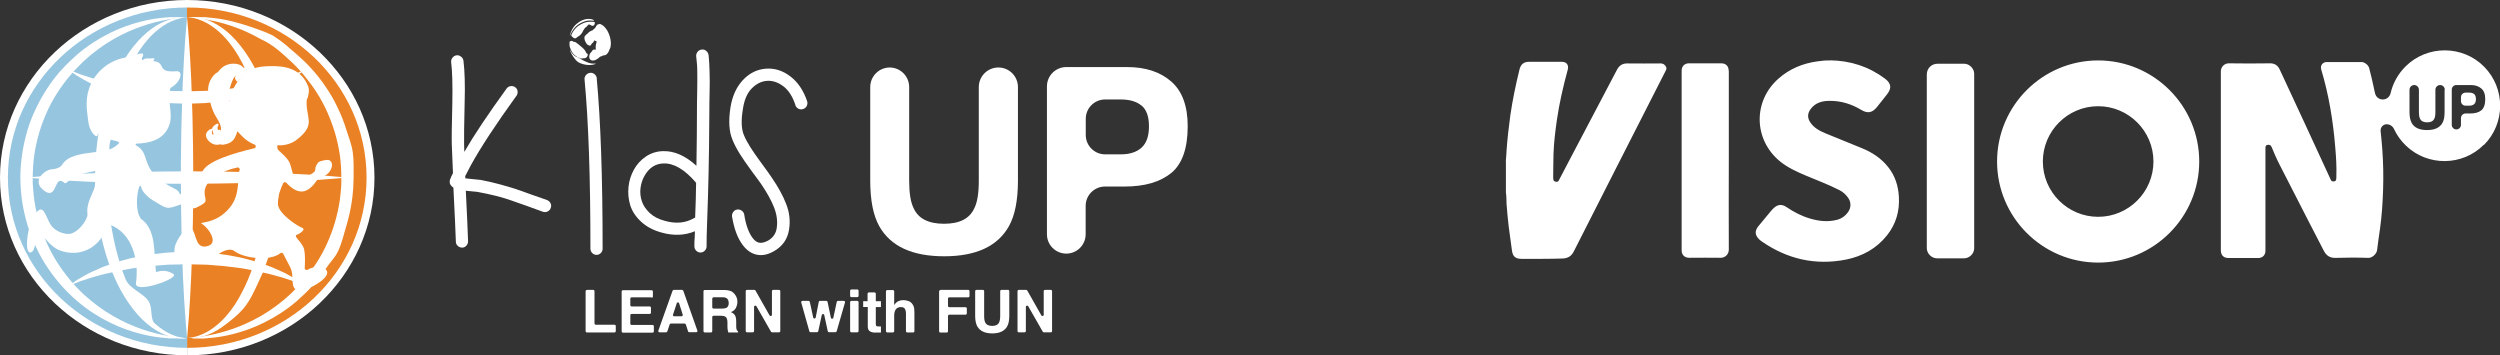 <?xml version="1.0" encoding="UTF-8"?>
<svg id="Layer_1" data-name="Layer 1" xmlns="http://www.w3.org/2000/svg" xmlns:xlink="http://www.w3.org/1999/xlink" viewBox="0 0 233.73 33.22">
  <rect x="0" y="0" width="233.73" height="33.22" fill="#333333" stroke="none"/>
  <defs>
    <style>
      .cls-1 {
        clip-path: url(#clippath);
      }

      .cls-2 {
        fill: none;
      }

      .cls-2, .cls-3, .cls-4, .cls-5, .cls-6 {
        stroke-width: 0px;
      }

      .cls-7 {
        clip-path: url(#clippath-1);
      }

      .cls-3 {
        fill: #ea8124;
      }

      .cls-4 {
        fill-rule: evenodd;
      }

      .cls-4, .cls-5 {
        fill: #fff;
      }

      .cls-6 {
        fill: #96c5e0;
      }
    </style>
    <clipPath id="clippath">
      <rect class="cls-2" x="0" y="0" width="111.04" height="33.22"/>
    </clipPath>
    <clipPath id="clippath-1">
      <rect class="cls-2" x="0" y="0" width="111.04" height="33.22"/>
    </clipPath>
  </defs>
  <path class="cls-5" d="M140.78,15.12c.05-.47.04-.69.07-1.04.08-1.09.2-2.18.35-3.27.21-1.45.51-2.89.86-4.31.12-.49.4-.72.89-.72,1.03,0,2.05,0,3.08,0,.44,0,.66.31.54.74-.42,1.54-.78,3.09-1.01,4.67-.15,1.05-.28,2.1-.32,3.16-.03.75-.01,1.5-.03,2.25,0,.29.08.38.31.4.14.01.18-.07.23-.16.5-.95.99-1.89,1.49-2.84,1.31-2.5,2.62-4.99,3.94-7.49.2-.38.51-.59.97-.58,1.03.02,2.07,0,3.1,0,.21,0,.36.08.47.25.08.12.11.24.03.39-1.59,3.11-3.18,6.23-4.76,9.35-.86,1.69-1.71,3.38-2.57,5.06-.43.84-.85,1.68-1.28,2.52-.22.44-.55.66-1.08.67-1.27.04-2.54.03-3.81.03-.58,0-.83-.23-.9-.81-.09-.74-.21-1.48-.3-2.22-.08-.7-.15-1.4-.2-2.1-.02-.36,0-.73-.06-1.08v-2.85ZM161.62,6.63c0-.44-.26-.71-.7-.71-1,0-2.01,0-3.01,0-.42,0-.69.27-.69.7v16.78c0,.43.27.7.71.7.98,0,1.96-.02,2.94,0,.41.01.76-.32.76-.76-.02-2.78,0-5.56,0-8.34V6.63ZM171.11,5.64c1.89.03,3.61.58,5.13,1.72.58.44.63.89.19,1.45-.32.4-.63.81-.96,1.21-.43.53-.86.61-1.45.26-.91-.55-1.89-.86-2.96-.85-.69,0-1.34.16-1.79.78-.29.4-.3.81-.03,1.22.35.53.88.81,1.44,1.04,1.13.47,2.27.92,3.41,1.39.95.39,1.79.94,2.43,1.75.65.81.95,1.75,1.01,2.78.08,1.34-.27,2.55-1.1,3.6-.99,1.25-2.31,1.97-3.85,2.28-2.85.56-5.47-.04-7.86-1.69-.09-.06-.18-.14-.26-.21-.4-.4-.42-.79-.06-1.23.37-.45.74-.89,1.11-1.34.1-.11.19-.23.3-.33.39-.37.78-.41,1.23-.1.68.46,1.39.83,2.18,1.06.83.25,1.67.34,2.53.12.45-.12.8-.38,1.06-.77.26-.39.26-.88-.02-1.28-.22-.32-.5-.57-.85-.74-1.03-.53-2.12-.92-3.19-1.38-.82-.35-1.63-.72-2.33-1.29-2.47-2.02-2.55-5.61-.16-7.73,1.04-.92,2.26-1.43,3.63-1.62.4-.06.81-.1,1.22-.09ZM180.14,15.05V6.98c0-.59.43-1.02,1.01-1.02.83,0,1.66,0,2.5,0,.47,0,.92.45.92.93v16.33c0,.49-.45.93-.94.93-.85,0-1.69,0-2.54,0-.5,0-.95-.45-.95-.95,0-2.71,0-5.43,0-8.14ZM196.16,24.55c-5.21,0-9.45-4.24-9.45-9.45s4.24-9.45,9.45-9.45,9.45,4.24,9.45,9.45-4.24,9.45-9.45,9.45ZM196.16,9.93c-2.85,0-5.17,2.32-5.17,5.17s2.32,5.17,5.17,5.17,5.17-2.32,5.17-5.17-2.32-5.17-5.17-5.17ZM230.86,8.66h-.35c-.24,0-.43.19-.43.43v.36c0,.24.19.43.43.43h.35c.2,0,.35-.05.46-.15.11-.1.16-.26.16-.47s-.06-.37-.16-.46c-.11-.09-.26-.14-.46-.14ZM232.21,13.54c-1.99,2-5.25,2.03-7.28.07-.48-.46-.85-.99-1.11-1.55-.13-.28-.42-.46-.73-.44h0c-.33.02-.56.33-.52.65.06.59.12,1.17.16,1.76.09,1.24.11,2.48.07,3.72-.04,1.22-.12,2.44-.29,3.65-.09.66-.2,1.32-.27,1.98-.04.34-.44.74-.82.73-1.03-.04-2.07-.03-3.1,0-.52.01-.84-.24-1.06-.66-.48-.91-.94-1.82-1.41-2.73-.91-1.77-1.82-3.54-2.72-5.31-.28-.54-.52-1.1-.75-1.66-.09-.21-.22-.24-.4-.2-.18.03-.18.18-.18.33,0,3.19,0,6.38,0,9.57,0,.39-.27.67-.66.67-.94,0-1.87,0-2.81,0-.44,0-.7-.27-.7-.71v-8.39c0-2.78,0-5.56,0-8.34,0-.43.34-.77.76-.76,1.29.02,2.57.02,3.86,0,.44,0,.73.23.89.59,1.6,3.43,3.19,6.87,4.77,10.3.06.13.13.15.26.15.13,0,.21-.04.24-.18.02-.09.02-.18.02-.26.03-.91-.02-1.81-.1-2.71-.2-2.49-.6-4.94-1.32-7.33-.1-.35.14-.68.51-.68,1.09,0,2.19,0,3.28,0,.27,0,.63.29.7.57.19.73.36,1.46.51,2.19.02.06.03.12.04.17.08.35.4.59.76.57.34-.02.61-.26.69-.58.21-.92.68-1.79,1.4-2.51,2.03-2.02,5.36-2,7.36.04,1.99,2.03,1.98,5.29-.03,7.3ZM228.57,8.39c0-.24-.2-.44-.44-.44s-.44.2-.44.44v2.08c0,.28-.03.49-.1.62-.1.23-.33.35-.67.35s-.57-.12-.67-.35c-.07-.13-.1-.34-.1-.62v-2.08c0-.12-.05-.23-.13-.31-.08-.08-.19-.13-.31-.13-.24,0-.44.2-.44.44v2.08c0,.44.07.77.2,1.02.25.45.73.67,1.44.67s1.19-.22,1.44-.67c.14-.24.2-.58.2-1.02v-2.08h0ZM232.35,9.26c0-.45-.12-.78-.37-.99s-.57-.32-.98-.32h-1.35c-.24,0-.43.19-.43.43v3.29c0,.24.19.43.43.43s.43-.19.43-.43v-.63c0-.24.19-.43.43-.43h.44c.45,0,.8-.1,1.04-.3.24-.2.36-.55.36-1.04Z"/>
  <g id="Artwork_18" data-name="Artwork 18">
    <g class="cls-1">
      <g class="cls-7">
        <path class="cls-5" d="M0,16.62c0,9.17,7.85,16.61,17.53,16.6L17.51,0C7.84,0,0,7.45,0,16.62"/>
        <path class="cls-5" d="M35.01,16.6C35,7.43,27.15,0,17.48,0l.02,33.22c9.68,0,17.52-7.45,17.51-16.62"/>
        <path class="cls-6" d="M.74,16.62c0,8.79,7.52,15.91,16.79,15.9l-.02-31.82C8.24.71.73,7.83.74,16.62"/>
        <path class="cls-3" d="M34.27,16.6c0-8.79-7.52-15.91-16.79-15.9l.02,31.82c9.27,0,16.78-7.13,16.77-15.92"/>
        <path class="cls-5" d="M32.48,16.6s-.12.01-.34.03c-.22.02-.54.05-.95.08-.41.03-.91.07-1.48.11-.57.04-1.22.08-1.92.11-.7.04-1.46.08-2.27.1-.81.03-1.66.06-2.53.08-.88.02-1.79.04-2.71.05-.92.01-1.86.02-2.8.02-.94,0-1.87,0-2.8-.02-.92,0-1.83-.03-2.71-.05-.88-.02-1.73-.05-2.53-.08-.81-.02-1.57-.06-2.27-.1-.7-.03-1.35-.07-1.92-.11-.57-.03-1.07-.07-1.48-.11-.41-.03-.73-.06-.95-.08-.22-.02-.34-.03-.34-.03,0,0,.12-.01.34-.03.22-.02.54-.05.95-.08.41-.03.91-.07,1.48-.11.57-.04,1.22-.08,1.92-.11.7-.04,1.46-.08,2.27-.1.81-.03,1.66-.06,2.53-.08.88-.02,1.79-.04,2.71-.05.92-.01,1.86-.02,2.8-.02.94,0,1.87,0,2.8.02.92,0,1.83.03,2.71.05.88.02,1.73.05,2.53.08.81.02,1.57.06,2.27.1.7.03,1.35.07,1.92.11.57.03,1.07.07,1.48.11.41.03.73.06.95.08.22.02.34.03.34.03"/>
        <path class="cls-5" d="M28.56,6.5s-.07.05-.21.15c-.14.1-.34.24-.61.42-.26.17-.61.35-1,.57-.05.03-.1.05-.15.08-.05.02-.1.05-.16.07-.11.05-.22.1-.33.15-.23.1-.47.21-.72.32-.26.09-.53.19-.8.29-.07.03-.14.05-.21.08l-.11.04-.12.04c-.14.04-.29.08-.44.13-.3.08-.6.17-.92.25-.32.08-.66.13-1,.2-.68.15-1.39.22-2.11.3-.36.05-.72.06-1.09.07-.37.01-.74.03-1.12.04-.36-.01-.72-.03-1.08-.04-.36-.01-.71-.02-1.08-.07-.73-.08-1.44-.15-2.11-.3-.34-.07-.67-.12-.99-.2-.32-.09-.63-.17-.94-.26-.15-.04-.3-.09-.45-.13l-.06-.02h-.03s-.03-.01-.03-.01h-.01s-.11-.04-.11-.04c-.07-.02-.14-.05-.21-.07-.27-.1-.54-.2-.79-.29-.25-.1-.5-.22-.73-.32-.11-.05-.23-.1-.33-.15-.05-.02-.11-.05-.16-.07-.05-.03-.1-.05-.15-.08-.39-.22-.73-.4-1-.57-.27-.18-.47-.32-.61-.42-.14-.1-.21-.15-.21-.15,0,0,.09.03.24.09.16.06.39.15.68.27.14.06.31.11.49.17.18.06.37.12.58.19.2.08.43.12.66.19.23.06.47.14.73.2.26.06.54.12.82.19.07.02.14.03.21.05l.11.03.1.02c.15.02.29.05.44.08.3.05.6.11.92.17.32.05.64.08.97.12.16.02.33.04.5.06.08.01.17.02.25.03l.25.02c.34.02.68.05,1.02.08.34.04.7.03,1.06.04.36,0,.72.02,1.08.03.35,0,.69-.02,1.04-.03.35-.01.7,0,1.05-.04.35-.03.69-.05,1.03-.08l.25-.02c.08,0,.17-.02.25-.03.16-.02.33-.04.49-.06.33-.04.64-.08.96-.12.32-.06.63-.12.94-.17.15-.03.3-.05.45-.08l.1-.02.11-.03c.07-.02.14-.03.21-.05.28-.06.55-.13.81-.18.26-.06.5-.14.74-.2.23-.07.46-.12.66-.19.21-.07.4-.13.57-.19.18-.06.35-.1.49-.17.29-.12.53-.21.68-.27.16-.06.24-.09.24-.09"/>
        <path class="cls-5" d="M17.49,31.61s-.01-.12-.03-.34c-.02-.22-.05-.54-.08-.95-.03-.41-.07-.91-.11-1.48-.04-.57-.08-1.22-.11-1.92-.04-.7-.08-1.46-.1-2.27-.03-.81-.06-1.65-.08-2.53-.02-.88-.04-1.79-.05-2.71-.01-.92-.02-1.86-.02-2.8,0-.94,0-1.87.02-2.8,0-.92.03-1.83.05-2.71.02-.88.05-1.73.08-2.53.02-.81.06-1.57.1-2.27.03-.7.07-1.35.11-1.92.03-.57.07-1.07.11-1.48.03-.41.06-.73.08-.95.02-.22.03-.34.03-.34,0,0,.01.12.03.34.02.22.05.54.08.95.03.41.07.91.11,1.48.04.57.08,1.22.11,1.92.04.7.08,1.46.1,2.27.03.81.06,1.66.08,2.53.02.88.04,1.79.05,2.71.01.92.02,1.86.02,2.8,0,.94,0,1.87-.02,2.8,0,.92-.03,1.83-.05,2.71-.02.88-.05,1.73-.08,2.53-.02.81-.06,1.57-.1,2.27-.03.7-.07,1.35-.11,1.92-.03.57-.07,1.07-.11,1.48-.03.41-.06.73-.08.95-.02.22-.03.34-.03.34"/>
        <path class="cls-5" d="M17.48,1.61s-.18.02-.53.05c-.09,0-.18.02-.29.02-.1.01-.22.03-.34.05-.12.02-.26.04-.4.06-.14.02-.29.05-.45.08-.63.11-1.38.3-2.22.59-.84.29-1.75.69-2.69,1.23-.93.54-1.88,1.23-2.78,2.07-.44.43-.88.88-1.29,1.38l-.16.19-.15.19c-.1.13-.2.25-.29.38-.19.27-.38.54-.56.82-.72,1.12-1.28,2.39-1.68,3.73-.19.67-.35,1.36-.45,2.06-.09.7-.14,1.41-.14,2.11v.54c.01.19.03.35.04.53.02.34.07.7.11,1.05.1.7.26,1.39.45,2.05.4,1.33.96,2.6,1.68,3.73.17.28.37.55.56.82.1.13.2.26.3.39.1.13.2.26.3.38.1.12.21.26.3.36.11.12.22.24.33.36.11.12.22.23.33.34.11.11.22.21.33.32.9.83,1.85,1.52,2.79,2.06.94.54,1.85.94,2.69,1.23.84.28,1.59.48,2.22.58.16.03.31.06.45.08.14.02.27.04.4.06.12.02.24.03.34.05.11,0,.2.02.29.02.34.03.53.05.53.05,0,0-.18,0-.53.02-.09,0-.18,0-.29,0-.11,0-.22,0-.35,0-.13,0-.26,0-.41,0-.14,0-.3-.02-.46-.04-.65-.05-1.43-.16-2.32-.39-.88-.22-1.87-.56-2.88-1.06-1.01-.5-2.06-1.16-3.05-2.01-.12-.11-.25-.22-.37-.33-.12-.11-.25-.23-.36-.34-.12-.11-.23-.23-.35-.35-.13-.13-.23-.25-.35-.38-.46-.51-.89-1.06-1.29-1.66-.4-.59-.77-1.22-1.08-1.89-.32-.66-.6-1.36-.82-2.08-.22-.72-.39-1.46-.51-2.21-.05-.38-.11-.75-.13-1.14-.01-.19-.03-.39-.03-.57l-.02-.57c0-.76.07-1.53.18-2.28.11-.75.29-1.49.5-2.21.21-.72.5-1.41.82-2.08.32-.67.69-1.29,1.08-1.89.19-.3.41-.58.62-.86.11-.14.22-.28.33-.41l.17-.2.17-.18c.45-.51.95-.97,1.43-1.4.99-.85,2.04-1.51,3.05-2.01,1.01-.51,1.99-.84,2.88-1.07.88-.23,1.67-.34,2.32-.39.16-.01.31-.03.46-.04.14,0,.28,0,.41,0,.13,0,.24,0,.35,0,.11,0,.2,0,.29,0,.35.01.53.02.53.02"/>
        <path class="cls-5" d="M17.49,31.61s.14-.02.41-.06c.03,0,.07,0,.11-.01.04,0,.07-.02.11-.03.08-.02.17-.04.26-.07.09-.02.19-.06.29-.1.1-.04.21-.08.33-.13.45-.2.96-.53,1.47-.98.51-.45,1.01-1.04,1.48-1.74.46-.7.88-1.52,1.26-2.41.09-.23.18-.45.27-.69.08-.23.17-.48.24-.71.08-.25.15-.5.23-.76.07-.25.13-.5.2-.75.25-1.02.44-2.1.57-3.21.05-.55.11-1.11.14-1.67.01-.28.04-.56.04-.85v-.84c0-1.17-.06-2.26-.18-3.38-.13-1.11-.33-2.18-.58-3.21-.07-.26-.13-.51-.2-.76-.07-.25-.15-.49-.22-.74l-.02-.08-.03-.09-.06-.18c-.04-.12-.08-.24-.13-.36-.08-.24-.18-.46-.26-.68-.37-.89-.79-1.71-1.26-2.41-.47-.7-.97-1.29-1.48-1.74-.51-.45-1.02-.77-1.47-.98-.11-.05-.22-.09-.33-.13-.1-.04-.2-.08-.29-.1-.09-.02-.18-.05-.26-.07-.04-.01-.08-.02-.11-.03-.04,0-.07-.01-.11-.01-.27-.04-.41-.06-.41-.06,0,0,.15,0,.42,0,.27,0,.68.04,1.18.18.5.15,1.08.42,1.67.84.59.42,1.19.99,1.74,1.7.55.7,1.07,1.52,1.51,2.44.11.23.23.47.32.71.05.12.1.24.15.36l.07.18.04.09.04.1c.09.25.18.51.27.76.09.26.16.52.24.79.09.26.15.54.22.81.03.14.07.27.1.41.03.14.06.28.09.42.05.28.12.56.16.84.04.28.09.57.13.86.15,1.14.23,2.36.24,3.5l-.02.9c0,.29-.03.59-.04.88-.03.59-.1,1.17-.17,1.74-.04.29-.09.57-.13.86-.04.28-.11.56-.16.84-.03.14-.05.28-.09.42-.03.14-.07.27-.1.41-.07.27-.13.54-.22.81.09.38-.05.55-.14.81-.09.25-.18.51-.27.75-.1.27-.15.48-.31.76-.1.24-.26.57-.36.8-.44.92-.68,1.47-1.23,2.17-.55.7-1.48,1.41-2.07,1.83-.59.43-1.17.69-1.67.85-.5.14-.91.18-1.18.19-.27,0-.42,0-.42,0"/>
        <path class="cls-5" d="M17.48,1.61s-.14.02-.41.06c-.03,0-.07,0-.11.02-.04,0-.07.02-.11.03-.08.02-.17.04-.26.07-.09.02-.19.06-.29.1-.1.04-.21.08-.33.13-.45.2-.96.53-1.47.98-.51.45-1.01,1.04-1.48,1.74-.46.7-.88,1.52-1.26,2.41-.09.23-.18.45-.27.69-.08.23-.17.48-.24.71-.08.25-.15.5-.23.76-.07.25-.13.5-.2.76-.23.95-.24,2.18-.52,3.18-.05.16-.07.33-.07.5,0,1.06-.17,1.85-.17,2.9,0,1.15.07,2.26.19,3.37.13,1.11.33,2.18.58,3.21.07.26.13.51.2.76.08.25.15.49.22.74l.02.08.03.09.06.18c.04.12.08.24.13.36.08.24.18.46.26.68.37.89,1.64,1.29,2.11,1.99.47.7.12,1.7.63,2.15.51.45,1.02.77,1.47.98.11.05.22.09.33.13.1.04.2.08.29.1.09.02.18.05.26.07.04.01.08.02.11.03.04,0,.07.01.11.01.27.04.41.06.41.06,0,0-.15,0-.42,0-.27,0-.68-.04-1.18-.18-.5-.15-1.08-.42-1.67-.84-.59-.42-1.19-.99-1.74-1.7-.55-.7-1.07-1.52-1.51-2.44-.11-.23-.22-.47-.32-.71-.05-.12-.1-.24-.15-.36l-.07-.18-.04-.09-.04-.1c-.09-.25-.18-.51-.27-.76-.09-.26-.16-.52-.24-.79-.09-.26-.15-.54-.22-.81-.03-.14-.07-.27-.1-.41-.03-.14-.06-.28-.09-.42-.05-.28-.12-.56-.16-.84-.04-.28-.09-.57-.13-.86-.15-1.15-.23-2.35-.24-3.51.01-1.18.08-2.36.23-3.51.04-.29.09-.57.13-.86.04-.28.11-.56.16-.84.03-.14.05-.28.09-.42.03-.14.07-.27.1-.41.07-.27.13-.54.22-.81.08-.27.16-.54.24-.79.09-.25.18-.5.27-.74.1-.27.2-.5.3-.74.1-.24.22-.47.32-.7.44-.92.95-1.74,1.51-2.44.55-.7,1.15-1.28,1.74-1.7.59-.43,1.17-.69,1.67-.85.5-.14.91-.18,1.18-.19.27,0,.42,0,.42,0"/>
        <path class="cls-5" d="M18.01,31.63s-.04-.06,0-.07c0,0,0,0,.01,0,.09,0,.18-.02.29-.02,0,0,0,0,0,0,.1-.01.22-.03.34-.05.12-.02.26-.04.4-.06.14-.02.29-.05.45-.08.63-.11,1.38-.3,2.22-.59.84-.29,1.75-.69,2.69-1.23.93-.54,1.88-1.23,2.78-2.07.44-.43.88-.88,1.29-1.38l.16-.19.15-.19c.1-.13.2-.25.29-.38.19-.27.38-.54.56-.82.72-1.12,1.28-2.39,1.68-3.73.19-.67.35-1.36.45-2.06.04-.35.09-.7.11-1.05.01-.18.03-.35.03-.53v-.52c0-.76-.04-1.42-.14-2.13-.1-.7-.26-1.39-.45-2.05-.4-1.33-.96-2.6-1.68-3.73-.17-.28-.37-.55-.56-.82-.1-.13-.2-.26-.3-.39-.1-.13-.2-.26-.3-.38-.1-.12-.21-.26-.3-.36-.11-.12-.22-.24-.33-.36-.11-.12-.22-.23-.33-.34-.11-.11-.22-.21-.33-.32-.9-.83-1.77-1.62-2.79-2.06,0,0,0,0,0,0-.94-.54-1.85-.94-2.69-1.22-.84-.28-1.59-.48-2.22-.58-.16-.03-.31-.06-.45-.08-.14-.02-.27-.04-.4-.05-.12-.02-.24-.03-.34-.05,0,0,0,0,0,0-.1,0-.2-.02-.29-.02,0,0,0,0-.01,0-.04,0-.04-.06,0-.07,0,0,0,0,.01,0,.09,0,.18,0,.29,0h0c.11,0,.22,0,.35,0,.13,0,.26,0,.41,0,.14,0,.3.02.46.04.65.05,1.43.16,2.32.39.88.22,2.67.79,3.68,1.3,0,0,0,0,0,0,1.02.66,1.25.92,2.24,1.77.12.11.25.22.37.33.12.11.25.23.36.34.12.11.23.23.35.35.13.13.23.25.35.38.46.51.89,1.06,1.29,1.66.4.59.77,1.22,1.08,1.89.32.66.6,1.35.82,2.08.22.72.49,1.34.6,2.09.11.74.08,1.67.08,2.39l-.02.59c0,.19-.02.38-.03.57-.02.38-.08.76-.13,1.14-.11.75-.29,1.49-.5,2.21-.21.72-.45,1.69-.77,2.36-.32.67-.74,1.01-1.13,1.61-.19.3-.41.58-.62.86-.11.14-.22.28-.33.41l-.17.2-.17.18c-.45.51-.95.97-1.43,1.4-.99.85-2.04,1.51-3.05,2.01-1.01.51-1.99.84-2.88,1.07-.88.23-1.67.34-2.32.39-.16.01-.31.03-.46.04-.14,0-.28,0-.41,0-.13,0-.24,0-.35,0-.11,0-.2,0-.29,0,0,0,0,0-.01,0"/>
        <path class="cls-5" d="M6.41,26.73s.07-.05.21-.15c.14-.1.34-.24.61-.42.26-.17.61-.35,1-.57.05-.03.1-.05.15-.08.05-.02.11-.05.16-.07.11-.05.22-.1.33-.15.23-.1.47-.21.72-.32.26-.09.53-.19.8-.29.07-.03.14-.05.21-.08l.11-.04.12-.03c.14-.04.29-.08.44-.13.3-.08.6-.17.92-.25.32-.08.66-.13,1-.2.68-.15,1.39-.22,2.11-.3.36-.05.72-.06,1.09-.07.37-.01.73-.03,1.1-.04.37.01.73.03,1.09.04.36.01.71.02,1.08.07.73.08,1.44.15,2.11.29.34.07.67.12.99.2.32.09.63.17.94.26.15.04.3.08.45.13l.06.02h.03s.03.02.03.02h.01s.11.04.11.04c.07.03.14.05.21.07.27.1.54.2.79.29.25.1.5.22.73.32.11.05.23.1.33.15.05.02.11.05.16.07.05.03.1.05.15.08.39.22.73.4,1,.57.27.18.47.32.61.42.14.1.21.15.21.15,0,0-.09-.03-.24-.09-.16-.06-.39-.15-.68-.27-.14-.06-.31-.11-.49-.17-.18-.06-.37-.12-.58-.19-.2-.08-.43-.12-.66-.19-.23-.06-.47-.14-.73-.2-.26-.06-.54-.12-.82-.19-.07-.02-.14-.03-.21-.05l-.11-.03-.1-.02c-.15-.02-.29-.05-.44-.08-.3-.05-.6-.11-.92-.17-.32-.05-.64-.08-.97-.12-.16-.02-.33-.04-.49-.06-.08-.01-.17-.02-.25-.03l-.25-.02c-.34-.02-.68-.05-1.02-.08-.34-.04-.7-.03-1.06-.04-.35,0-.71-.02-1.06-.03-.35,0-.7.02-1.05.03-.35.01-.7,0-1.05.04-.35.03-.69.05-1.03.08l-.25.02c-.08,0-.17.02-.25.03-.16.02-.33.04-.49.06-.33.04-.64.08-.96.12-.32.06-.63.11-.94.17-.15.03-.3.05-.45.08l-.1.02-.11.03c-.07.02-.14.03-.21.05-.28.06-.55.13-.81.18-.26.06-.5.14-.74.2-.23.07-.46.12-.66.19-.2.07-.4.13-.57.19-.18.06-.35.1-.49.17-.29.12-.53.21-.68.27-.16.06-.24.09-.24.09"/>
        <path class="cls-5" d="M23.25,6.69s.08-.07.11-.1l.1-.09s-.08-.07-.12-.09c-.08-.04-.18-.09-.29-.11-.1-.01-.19,0-.28.04-.11-.14-.31-.32-.67-.37-.04,0-.08,0-.11-.01-.65-.06-1.22.22-1.58.74-.71.39-1.03,1.27-.94,1.92.08.56.28,1.6.73,2.3.33.52.52.91.45,1.28-.04,0-.06-.03-.08-.06,0,0-.02-.01-.03-.01l-.11.02s-.03,0-.04-.02c-.02-.03-.03-.05-.05-.07,0,0,0-.02,0-.03-.01-.1,0-.24.11-.34l-.08-.15c-.2.06-.51.25-.55.54l-.02-.05c-.23.05-.65.35-.52.77.13.41.56.69.89.73.08.01.15,0,.21,0,.05,0,.12-.02.18-.04.13.04.25.05.36.03.27-.05.89-.16,1.11-.81.09-.16.14-.34.15-.54,0-.07,0-.15-.02-.23.02-.09.04-.18.04-.27,0-.34-.14-.7-.32-1.1-.22-.5-.47-1.07-.5-1.8,0-.05,0-.11.01-.16.07-.31.34-1.36.67-1.54-.11.15-.14.3.07.53.02.02.03.04.05.05l.3-.27c.24-.25.49-.44.75-.68M19.95,12.6s-.08.01-.14-.15c0-.01,0-.02,0-.03v-.09c-.01-.06.02-.19.04-.22,0,.01.03.16.03.17,0,.03,0,.05.03.09.03.03.06.22.05.23"/>
        <path class="cls-4" d="M30.8,14.98c-.24-.11-.94.11-1.01.17-.2.2-.33.53-.31.66.03.25-.26.47-1.31.9-.51.2-.67-.06-.79-.47-.3-1.07-.21-1.12-1.05-1.92-.48-.45-.64-.6-.35-.73.03-.01.06-.02.09-.01.4.04,1.11-.1,1.6-.46.02-.01.04-.03.07-.06.1-.08.24-.19.29-.23,0,0,0,0,0,0,1.49-1.3.51-1.91.65-3.5,0-.09.1-.14.11-.27l.08-.4c.03-.32-.02-.49-.07-.61-.61-1.53-1.97-1.9-3.46-1.87-1.39.03-2.07.16-3.15,1.47,0,0,0,0,0,.01-.42.6-.77,1.48-.78,2.18,0,0,.01.6.06.9,0,0,0,0,0,.01.01.04.02.08.02.11,0,0,0,0,0,.01.1.47.14.7.46,1.16.04.06.13.15.18.2.32.27.53.62,1.09.99.19.12.39.22.58.3.16.06.14.3-.02.34-1.63.39-4.73,1.21-4.92,2.38-.18,1.08-1.76.62-1.44,2.81.09.58.61.52,1.08.29,1.07-.52.64-.59.63-1.31-.04-1.31,1.83-2.12,3.07-2.37.14-.03.26.12.2.25-.26.57.13,2.17-.87,3.44-1.34,1.71-3.09,1.34-2.64,1.59.55.3,1.76,1.95.3,2.11-1.02.1-.8-1.46-1.38-1.74-.37-.18-1.36,1.07-1.48,1.87-.1.69-.01,1.07.1,1.27.02.04.16.24.2.25.41.09.71-.63.88-1.19.05-.15.25-.17.32-.03.58,1.07,1.39,1.87,2.43.46.26-.36,1.2-.81,1.63-.48.85.67,3.29,1.02,4.33.21.09-.07.21-.04.26.06.14.26.39.74.65,1.25.4.76.03,1.78.5,2.05.16.09,1.05.05,1.69-.3,2.62-1.44.56-2.2-.56-1.51-.12.07-.28-.02-.27-.16.03-.47.05-1.24-.05-1.72-.16-.72-1.07-1.24-.69-1.39.38-.15.85-.52.5-.65-.36-.12-2.18-1.26-2.27-2.2-.07-.69.3-1.56.5-1.97.05-.11.2-.13.29-.04,1.1,1.17,2,1.11,2.94-.36.02-.04.06-.07.11-.08.21-.05.86-.24,1.12-.82.17-.37.12-.73-.15-.84"/>
        <path class="cls-4" d="M13.13,20.42c1.52,1.03,1.23,3.16,1.45,4.97.02.16.67-.39,1.64.24.6.39-3.66,1.89-3.51.85.3-2.04-.29-4.77-2.57-5.52-.05-.02-.1.01-.11.06-.52,2.04-2.47,3.13-4.44,2.39-.95-.35-1.51-1.45-1.76-1.39-.11.03-.55.82-.65,1.22-.09.39-.72.8-.65-.66.04-.85.34-2,.72-2.53.85-1.19.97.19,1.52,1.01.36.55,1.38.97,1.94.76.83-.31,1.47-1.38,1.47-1.73s-.16-.74.46-2.04c.42-.88.31-1.71.5-1.95.05-.06,0-.15-.08-.14-.55.09-1.98.36-2.49.83-.64.57-.43.28-.81.14-.69-.28-.48,1.94-1.79.77-.99-.89.32-1.9.94-1.88.2,0,.73-.13.9-.42.76-1.3,3.33-.99,4.53-1.47.33-.13.62-.38.76-.51.04-.04.04-.1-.01-.13-.04-.02-.07-.05-.11-.07,0,0-.02,0-.03-.01-1.04-.26-1.13-.26-1.7-.77-.07-.06-.11.47-.34.25-.01-.01-.55-.37-.66-1.35-.07-.7-.33-1.8.06-3.01.44-1.36,1.63-2.62,3.39-2.95.07-.01.12.05.1.11,0,.02-.01.03-.01.05-.02.08.08.14.14.08.4-.37.84-.61,1.39-.62.07,0,.08.23.03.28-.07.08-.1.18-.08.29.01.09.1.04.17-.02.18-.15.53-.05.9-.1.14-.02.11.1.05.15,0,0,0,0,0,0-.05.05-.09.11-.02.12,1.21.11.18,1.11,2.14.94.6-.05.49.94-.52,1.53-.03.02-.05.03-.06.06-.32,1.09.23,2.33-.05,3.28-.46,1.55-1.85,1.85-3.12,1.9-.09,0-.11.12-.04.16,1.2.67.59,1.65,1.88,2.9.4.38.96.78,1.83,1.21.48.24.28.63.54.39,1.92-1.72,2.36,2.01.67,1.25-.28-.13-.56-.28-.79-.21-1.29.44-1.13.47-2.61-.43-.35-.21-.95-.77-1.02-1.14-.19-.97-.8,1.88-.06,2.87"/>
        <path class="cls-4" d="M53.27,3.85c-.04.1-.03.38-.01.5.02.03.09.24.11.3.07.18.19.35.33.48.06.06.14.12.21.17h.02s.02.02.04.04c.04,0,.09.03.14.05.05.02.1.03.16.04.13.02.22.01.35.02.02-.01.02-.01.05-.01.06-.01.12-.04.15-.07.06-.06.06-.04.1-.13.1-.24-.06-.22-.11-.29-.02-.02-.05-.12-.07-.15-.06-.11-.12-.18-.2-.26-.04-.04-.07-.07-.12-.11-.02-.02-.03-.03-.06-.05-.02-.02-.04-.03-.06-.05-.1-.09-.41-.35-.52-.4-.07-.03-.18-.02-.19-.03-.04-.02-.04-.08-.15-.08-.08,0-.12.04-.17.06"/>
        <path class="cls-4" d="M53.41,3.3s.02.04.04.09c.02.04.03.04.07.06.05.03.17.21.35.1.14-.09.07-.07.15-.12.16-.1.19-.1.3-.23.21-.25.14-.28.3-.48.04-.05.07-.13.11-.15.03-.02.06-.02.08-.04.03-.02.04-.05.06-.07.12-.12.14-.23.31-.14.07.04.23.18.36.03.05-.06.07-.09.07-.2v-.08c-.15-.06-.6-.05-.8,0-.35.09-.74.31-.98.56-.02.02-.03.04-.05.06-.14.16-.21.26-.31.46-.03.06-.04.11-.07.16"/>
        <path class="cls-4" d="M55.7,5.95c-.38,0-.5,0-.87-.16-.15-.06-.38-.18-.52-.26-.05-.03-.13-.08-.17-.09-.03,0,0,0-.03-.01,0,0-.01-.02-.02-.02.03,0,.03,0,.04.02.23.05.24.03.45,0h0c-.13-.01-.22,0-.35-.02-.06-.01-.11-.02-.16-.04-.05-.02-.09-.04-.14-.05,0,0-.03.03-.03,0,0,0,0,0-.02,0,0,0,0,0,0,0,0,0,0,0,0,0-.14-.08-.27-.19-.35-.29-.05-.06-.1-.1-.14-.18-.02-.04-.09-.2-.11-.21.04.24.21.51.32.67.15.21.26.37.47.51.18.11.5.21.75.24.3.04.59.02.86-.08"/>
        <path class="cls-4" d="M53.28,3.34s.12-.26.15-.31c.29-.54.7-.86,1.29-1.05.35-.11.48-.04.83-.04-.04-.1-.24-.15-.34-.16-.55-.08-1.05.21-1.42.56-.07.07-.16.18-.22.28-.11.16-.25.49-.3.71"/>
        <path class="cls-4" d="M56.42,2.43h0s-.01-.02-.03-.04c-.02-.02-.02-.02-.04-.03,0,.01.01.02.03.03.02.02.02,0,.04.03"/>
        <path class="cls-4" d="M55.86,2.28c-.03.06-.08.1-.12.16-.08.12-.07.17-.19.25-.04.03-.05.04-.08.07-.12.13-.02.05-.18.11-.26.11-.35.28-.41.32-.04.02-.07.03-.09.05-.03.03-.03.05-.06.09-.03.04-.05.03-.07.08-.06.11.01.38.06.47.04.07.07.12.11.19.04.08.07.09.15.14.23.13.24.04.34-.12.03-.05.04-.04.08-.07.09-.07.14-.22.19-.25.05.04.11.09.2.11,0,.07-.06.16-.09.35-.02.14,0,.28,0,.42-.18-.02-.24-.07-.38.17-.02.04-.08.08-.13.15-.04.06-.07.12-.09.21-.08.41.24.59.59.42.06-.03.22-.12.27-.17.12-.11.11-.13.27-.17.09-.02.11-.08.21-.08.21-.02.28-.09.37-.21.04-.06.08-.11.11-.18.03-.06.05-.17.09-.21.09-.12.11-.47.1-.64-.03-.4-.16-.79-.35-1.11-.06-.09-.26-.36-.33-.39-.02-.02-.02-.02-.04-.03-.02-.01-.02-.02-.03-.03l-.13-.08s-.09-.05-.14-.07c-.03.01-.07.02-.11.03-.04.01-.07.03-.1.04"/>
        <path class="cls-5" d="M83.17,6.31h0c1.01,0,1.83.82,1.83,1.83v8.74c0,1.18.14,2.04.42,2.59.43.96,1.38,1.45,2.84,1.45s2.39-.48,2.83-1.45c.28-.54.42-1.41.42-2.59v-8.74c0-1.01.82-1.83,1.83-1.83s1.83.82,1.83,1.83v8.75c0,1.83-.28,3.25-.85,4.27-1.06,1.87-3.07,2.8-6.05,2.8s-5-.93-6.06-2.8c-.57-1.02-.85-2.44-.85-4.27v-8.75c0-1.01.82-1.83,1.83-1.83"/>
        <path class="cls-5" d="M109.51,16.16c-1.02.85-2.48,1.28-4.38,1.28h-1.82c-1,0-1.81.81-1.81,1.81v2.65c0,1-.81,1.81-1.81,1.81s-1.81-.81-1.81-1.81v-13.82c0-1,.81-1.81,1.81-1.81h5.68c1.73,0,3.1.45,4.13,1.35,1.03.9,1.54,2.29,1.54,4.18,0,2.06-.51,3.52-1.53,4.37M106.73,9.88c-.46-.39-1.11-.58-1.94-.58h-1.47c-1,0-1.81.81-1.81,1.81v1.51c0,1,.81,1.81,1.81,1.81h1.47c.83,0,1.48-.21,1.94-.63.46-.42.69-1.08.69-1.99s-.23-1.55-.69-1.94"/>
        <path class="cls-5" d="M48.28,8.96c-1.92,2.66-3.35,4.83-4.28,6.53l-.46.89-.05.07.02.23c.08,0,.15,0,.23.02.17.02.4.04.69.07.26.03.43.05.5.05.58.11,1.16.24,1.75.4.59.16,1.06.3,1.41.41.35.11.87.3,1.56.55.69.25,1.18.42,1.49.52.15.06.26.16.33.3.07.14.08.28.02.44-.05.15-.15.26-.29.33-.14.07-.28.08-.44.03l-1.51-.55-1.51-.53c-.34-.12-.78-.26-1.34-.4-.56-.14-1.11-.26-1.66-.36-.05-.02-.18-.03-.41-.05-.31-.03-.54-.05-.71-.07l-.07-.02c.11,2.17.18,3.75.21,4.74,0,.15-.05.29-.16.41-.11.12-.24.18-.39.18s-.29-.05-.41-.16c-.12-.11-.18-.24-.18-.39-.03-.96-.11-2.65-.23-5.06-.09-.06-.17-.13-.23-.21-.09-.11-.13-.24-.11-.39,0-.05,0-.09.02-.14.02-.03.03-.07.05-.11.02-.06.05-.14.09-.23l.14-.27c-.05-1.01-.08-1.89-.11-2.66-.02-.56,0-1.87.05-3.92.03-1.65,0-2.92-.11-3.8-.02-.15.03-.29.13-.42.1-.13.23-.2.38-.22.15-.02.29.03.42.13.13.1.2.23.22.38.12.95.16,2.27.11,3.96-.05,2.02-.06,3.3-.05,3.85l.02.71c.9-1.56,2.22-3.53,3.96-5.93.09-.12.21-.19.37-.22.15-.02.29.01.42.1.13.09.21.21.23.37.02.15-.01.3-.1.44"/>
        <path class="cls-5" d="M55.79,7.34c.37,3.97.55,9.28.55,15.92,0,.15-.06.29-.17.4-.11.11-.25.17-.4.17s-.29-.06-.4-.17c-.11-.11-.17-.25-.17-.4,0-6.66-.18-11.93-.55-15.83-.02-.15.03-.29.13-.41.1-.12.23-.19.39-.21.16-.02.3.03.42.13.12.1.19.23.21.4"/>
        <path class="cls-5" d="M66.25,5.16c.05.52.08,1.05.09,1.59.02.54.02,1.2,0,1.97-.02.77-.02,1.28-.02,1.52,0,1.42-.04,5.32-.13,8.16-.08,2.85-.13,3.22-.13,4.64,0,.15-.06.29-.17.4-.11.11-.25.17-.4.17s-.29-.06-.4-.17c-.11-.11-.17-.25-.17-.4,0-.95.02-.25.05-1.42-.96.4-2.02.44-3.16.11-.76-.21-1.39-.55-1.89-1.02-.5-.47-.83-.98-1-1.53-.17-.56-.22-1.13-.16-1.71.06-.58.23-1.11.5-1.6.27-.5.65-.92,1.13-1.24.48-.32,1.02-.49,1.61-.5,1.04-.03,2.08.43,3.11,1.37.03-1.31.05-4.24.05-5.27,0-.29,0-.81.02-1.56.01-.75.02-1.38.01-1.9,0-.52-.04-1.02-.1-1.49-.02-.17.03-.31.13-.44.1-.12.23-.19.39-.21.16-.02.3.03.42.13.12.1.19.23.21.38M65.04,17.04c-1.05-1.21-2.05-1.79-3-1.76-.76.02-1.36.4-1.79,1.17-.2.35-.32.74-.37,1.16-.05.42,0,.82.13,1.21.13.39.37.75.73,1.09.36.34.82.58,1.39.73,1.07.31,2,.21,2.79-.27.03,0,.05,0,.07-.02.02-.41.03-.99.06-1.74.02-.75.03-1.25.03-1.51l-.05-.05Z"/>
        <path class="cls-5" d="M74.36,9.81c-.26-.79-.64-1.38-1.13-1.75-.5-.37-1.01-.54-1.53-.5-.53.04-1,.28-1.43.72-.43.44-.7,1.09-.82,1.95-.17,1.02-.14,1.82.09,2.38.15.37.36.75.61,1.15.25.4.6.9,1.05,1.51.45.61.77,1.05.95,1.33.6.87,1.05,1.69,1.35,2.47.31.78.4,1.58.27,2.4-.14.89-.61,1.56-1.42,2.02-.6.34-1.16.44-1.69.3-.46-.12-.86-.41-1.21-.87-.49-.64-.82-1.53-1.01-2.68-.02-.15.02-.29.11-.42.09-.13.21-.21.37-.23.15-.02.29.01.42.1.13.09.21.21.24.37.15.96.41,1.69.78,2.18.18.24.37.39.57.44.24.06.53,0,.87-.18.47-.27.75-.67.82-1.19.09-.61.01-1.24-.24-1.89-.25-.65-.65-1.37-1.18-2.16-.14-.2-.44-.62-.92-1.26-.47-.64-.85-1.19-1.13-1.64-.28-.45-.51-.89-.68-1.32-.31-.75-.37-1.74-.18-2.98.17-1.07.56-1.93,1.17-2.58.61-.65,1.33-1,2.15-1.06.81-.06,1.57.18,2.28.72.71.54,1.23,1.32,1.57,2.32.05.15.03.3-.03.44-.07.14-.18.23-.33.29-.15.05-.3.05-.44-.02-.14-.07-.24-.18-.3-.33"/>
        <path class="cls-5" d="M54.86,27.1h.6c.06,0,.12.05.12.12v3.02c0,.06.05.12.12.12h1.75c.06,0,.12.05.12.12v.48c0,.06-.05.12-.12.12h-2.58c-.06,0-.12-.05-.12-.12v-3.73c0-.06.05-.12.12-.12"/>
        <path class="cls-5" d="M60.92,27.8h-1.87c-.06,0-.12.05-.12.12v.61c0,.06.05.12.12.12h1.69c.06,0,.12.05.12.12v.46c0,.06-.05.12-.12.12h-1.69c-.06,0-.12.05-.12.12v.79c0,.06.05.12.12.12h1.96c.06,0,.12.05.12.12v.48c0,.06-.05.12-.12.12h-2.77c-.06,0-.12-.05-.12-.12v-3.73c0-.06.05-.12.12-.12h2.68c.06,0,.12.05.12.12v.47c0,.06-.05.12-.12.12"/>
        <path class="cls-5" d="M63,27.1h.77s.09.03.11.08l1.32,3.73c.03.08-.03.15-.11.15h-.65c-.05,0-.1-.03-.11-.08l-.21-.65s-.06-.08-.11-.08h-1.29c-.05,0-.09.03-.11.08l-.22.66s-.06.08-.11.08h-.62c-.08,0-.14-.08-.11-.16l1.33-3.73s.06-.08.11-.08M63.02,29.57h.7c.08,0,.13-.08.11-.15l-.34-1.07c-.03-.11-.19-.11-.22,0l-.35,1.07c-.02.08.03.15.11.15"/>
        <path class="cls-5" d="M68.3,27.2c.15.06.27.16.37.28.08.1.15.21.2.33.05.12.07.26.07.42,0,.19-.05.37-.14.56-.1.18-.25.31-.47.39.18.07.31.18.39.31.08.14.11.34.11.62v.27c0,.18,0,.3.02.37.02.1.07.18.15.23v.1h-.91c-.03-.09-.04-.16-.05-.21-.02-.11-.03-.23-.03-.34v-.37c0-.25-.05-.42-.14-.51-.08-.08-.24-.13-.47-.13h-.69c-.06,0-.12.05-.12.12v1.32c0,.06-.05.12-.12.12h-.58c-.06,0-.12-.05-.12-.12v-3.73c0-.06.05-.12.12-.12h1.78c.27,0,.48.04.63.1M66.59,27.9v.83c0,.06.05.12.12.12h.78c.18,0,.31-.02.4-.06.16-.08.24-.22.24-.45,0-.24-.08-.4-.23-.48-.09-.05-.21-.07-.38-.07h-.8c-.06,0-.12.05-.12.12"/>
        <path class="cls-5" d="M69.84,27.1h.69s.08.02.1.06l1.32,2.33c.06.1.22.06.22-.06v-2.21c0-.06.05-.12.12-.12h.54c.06,0,.12.05.12.12v3.73c0,.06-.05.12-.12.12h-.65s-.08-.02-.1-.06l-1.36-2.38c-.06-.1-.22-.06-.22.06v2.26c0,.06-.05.12-.12.12h-.54c-.06,0-.12-.05-.12-.12v-3.73c0-.06.05-.12.12-.12"/>
        <path class="cls-5" d="M76.67,28.13h.59c.05,0,.1.04.11.09l.31,1.49c.03.12.2.12.23,0l.32-1.49c.01-.05.06-.09.11-.09h.55c.08,0,.13.07.11.15l-.78,2.7s-.06.08-.11.08h-.61c-.05,0-.1-.04-.11-.09l-.33-1.52c-.03-.12-.2-.12-.23,0l-.33,1.52c-.01.05-.06.09-.11.09h-.61c-.05,0-.1-.03-.11-.08l-.76-2.7c-.02-.07.03-.15.11-.15h.58c.05,0,.1.04.11.09l.32,1.47c.03.12.2.12.23,0l.29-1.47c.01-.05.06-.09.11-.09"/>
        <path class="cls-5" d="M80.15,27.78h-.55c-.06,0-.12-.05-.12-.12v-.48c0-.06.05-.12.12-.12h.55c.06,0,.12.05.12.12v.48c0,.06-.05.12-.12.12M79.6,28.13h.55c.06,0,.12.05.12.12v2.7c0,.06-.05.12-.12.12h-.55c-.06,0-.12-.05-.12-.12v-2.7c0-.06.05-.12.12-.12"/>
        <path class="cls-5" d="M80.7,28.71v-.55h.41v-.7c0-.06.05-.12.12-.12h.53c.06,0,.12.05.12.12v.7h.48v.55h-.48v1.55c0,.12.02.2.05.22.03.03.12.04.28.04.02,0,.05,0,.07,0,.03,0,.05,0,.08,0v.57h-.36c-.36.03-.61-.04-.74-.17-.09-.09-.13-.22-.13-.41v-1.81h-.41Z"/>
        <path class="cls-5" d="M84.95,28.15c.15.06.27.16.36.29.08.11.13.22.15.34.02.12.03.3.03.57v1.61c0,.06-.05.12-.12.12h-.55c-.06,0-.12-.05-.12-.12v-1.67c0-.16-.03-.29-.08-.38-.07-.14-.2-.2-.4-.2s-.35.07-.46.2c-.1.14-.16.33-.16.58v1.47c0,.06-.05.12-.12.12h-.53c-.06,0-.12-.05-.12-.12v-3.72c0-.06.05-.12.12-.12h.53c.06,0,.12.05.12.12v1.28c.11-.17.24-.29.38-.36.15-.07.3-.1.46-.1.18,0,.34.03.49.09"/>
        <path class="cls-5" d="M87.92,27.1h2.6c.06,0,.12.05.12.12v.46c0,.06-.05.12-.12.12h-1.77c-.06,0-.12.05-.12.12v.68c0,.06.05.12.12.12h1.52c.06,0,.12.05.12.12v.46c0,.06-.05.12-.12.12h-1.52c-.06,0-.12.05-.12.12v1.43c0,.06-.05.12-.12.12h-.59c-.06,0-.12-.05-.12-.12v-3.73c0-.06.05-.12.12-.12"/>
        <path class="cls-5" d="M91.28,27.1h.61c.06,0,.12.05.12.12v2.32c0,.27.03.47.1.6.1.22.32.33.65.33s.55-.11.65-.33c.06-.13.1-.32.1-.6v-2.32c0-.06.05-.12.12-.12h.61c.06,0,.12.05.12.12v2.32c0,.42-.07.75-.2.98-.24.43-.71.65-1.39.65s-1.15-.22-1.4-.65c-.13-.24-.2-.56-.2-.98v-2.32c0-.06.05-.12.12-.12"/>
        <path class="cls-5" d="M95.25,27.1h.69s.08.02.1.06l1.32,2.33c.06.1.22.06.22-.06v-2.21c0-.06.05-.12.12-.12h.54c.06,0,.12.05.12.12v3.73c0,.06-.05.12-.12.12h-.65s-.08-.02-.1-.06l-1.36-2.38c-.06-.1-.22-.06-.22.06v2.26c0,.06-.05.12-.12.12h-.54c-.06,0-.12-.05-.12-.12v-3.73c0-.06.05-.12.12-.12"/>
      </g>
    </g>
  </g>
</svg>